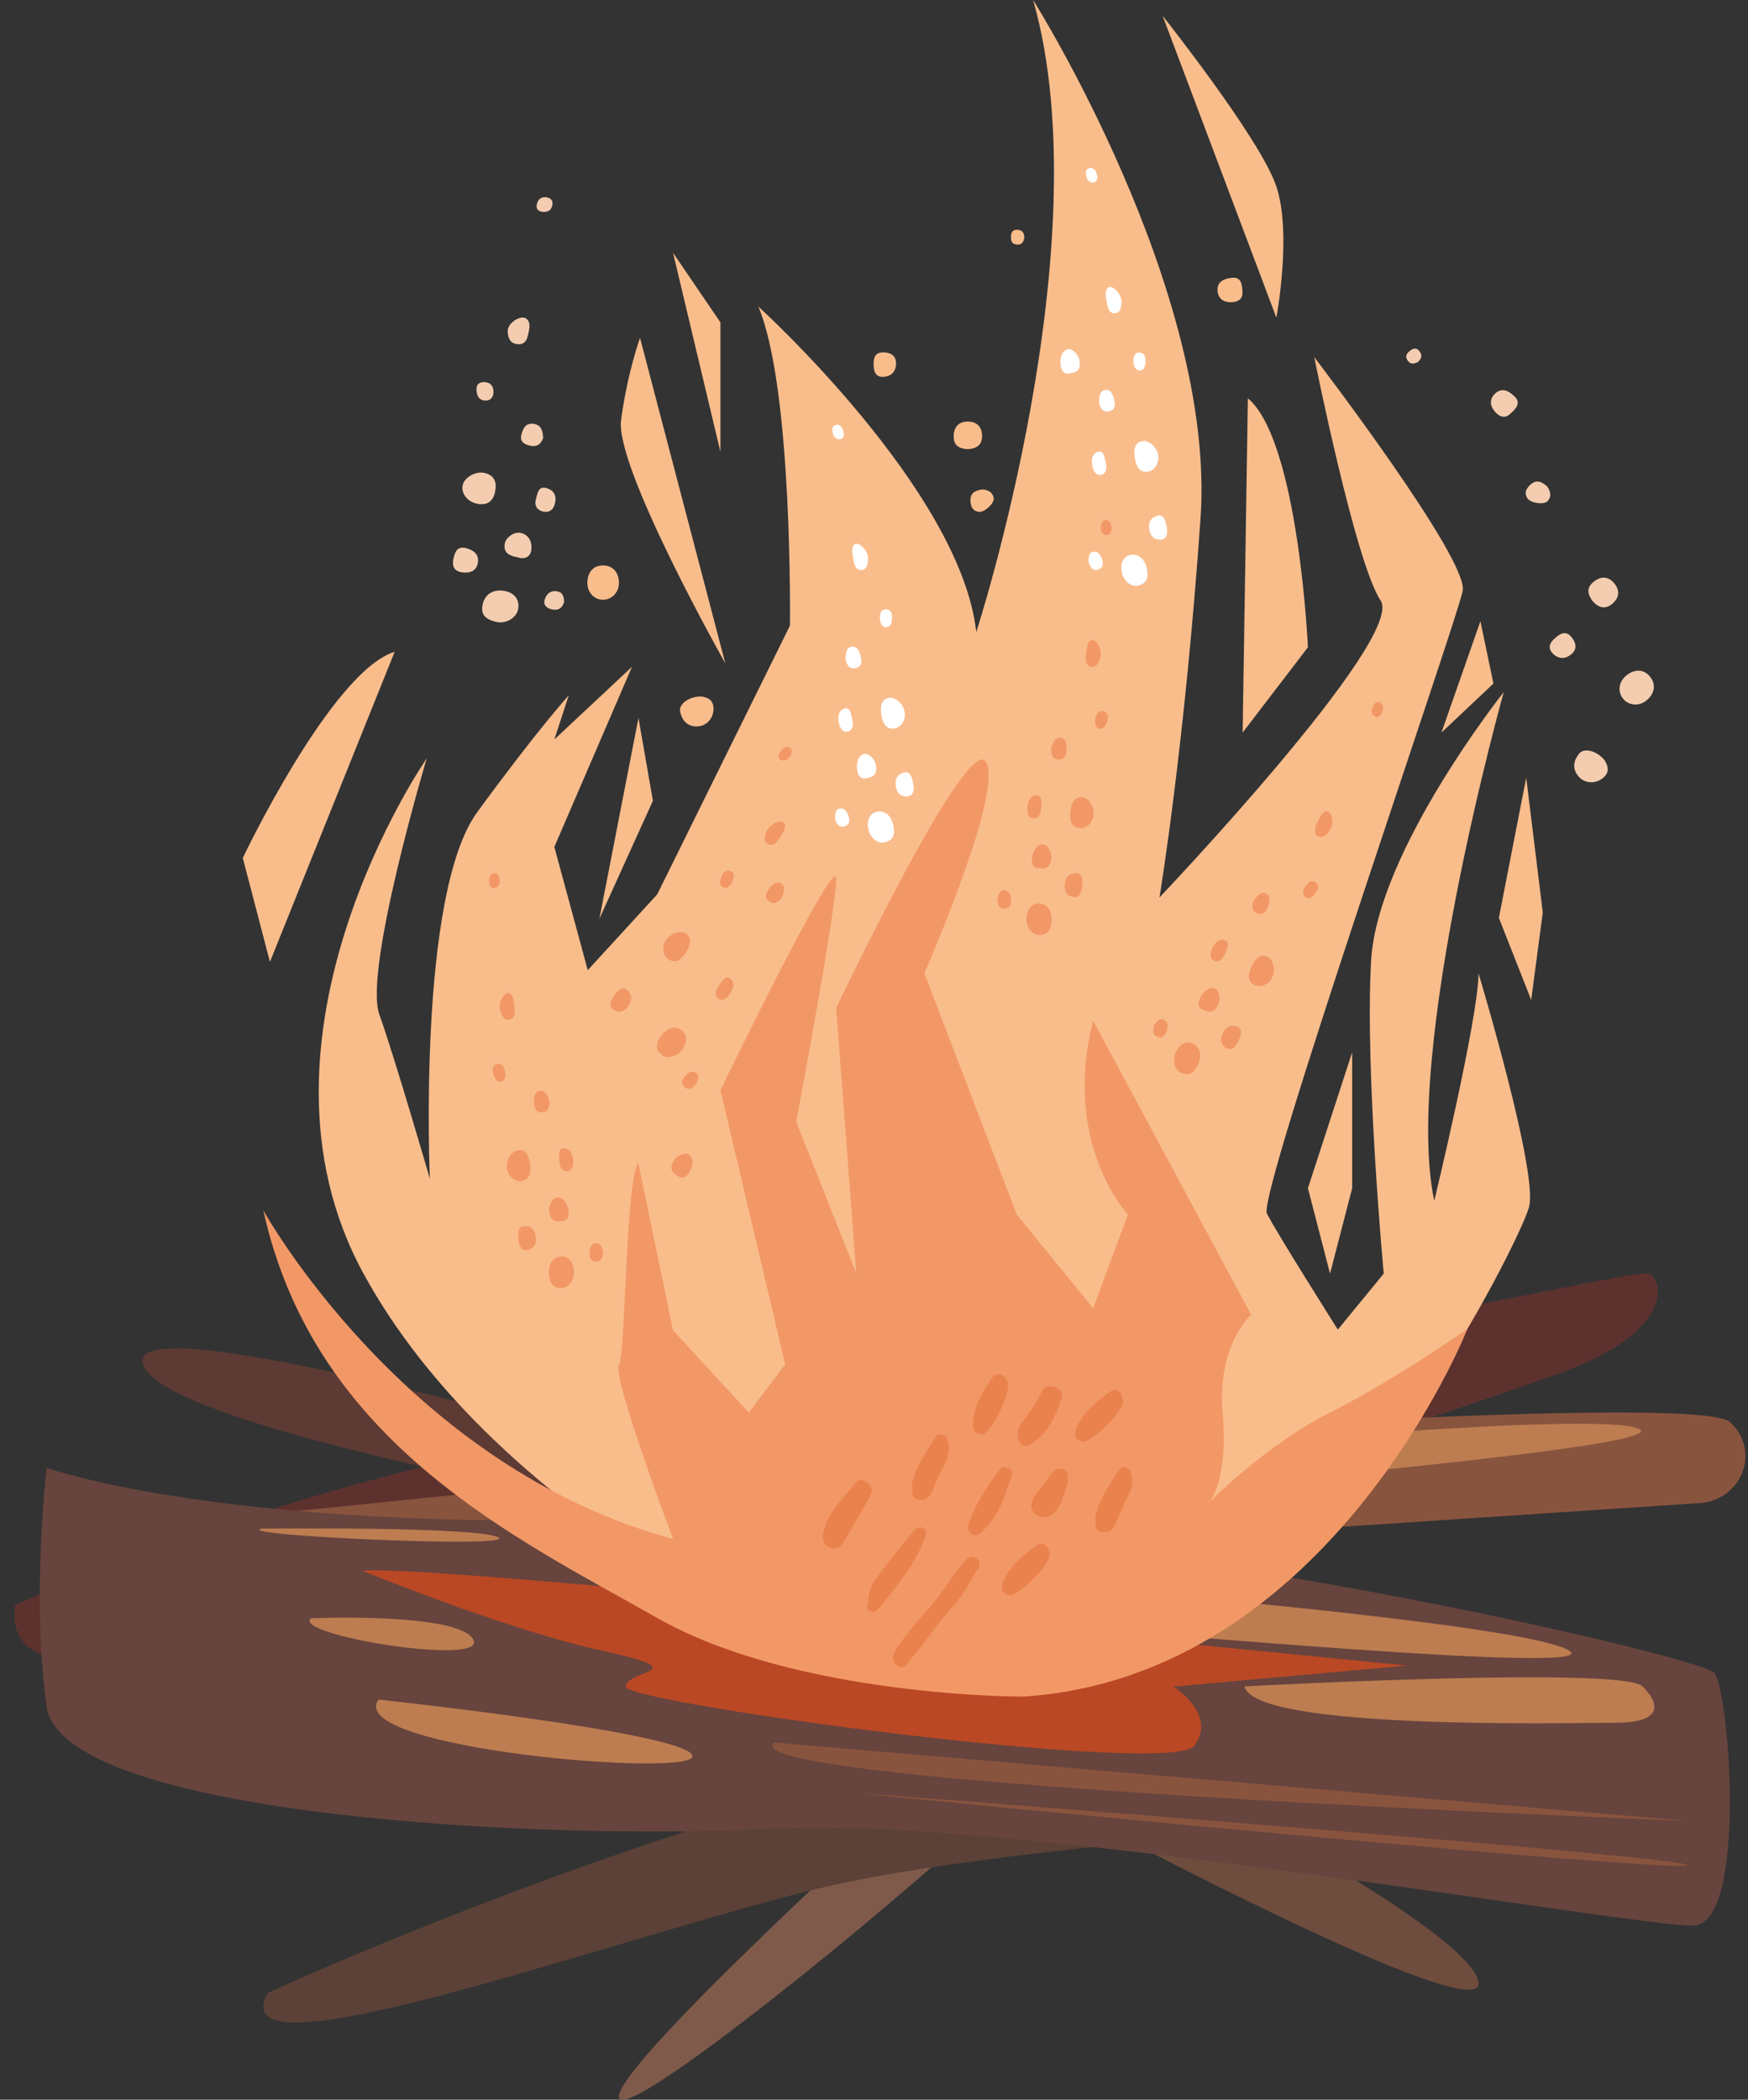 <?xml version="1.0" encoding="UTF-8"?><svg xmlns="http://www.w3.org/2000/svg" xmlns:xlink="http://www.w3.org/1999/xlink" height="334.5" preserveAspectRatio="xMidYMid meet" version="1.0" viewBox="-2.3 0.0 278.6 334.5" width="278.6" zoomAndPan="magnify"><rect x="-2.3" y="0.0" width="278.6" height="334.5" fill="#333333" stroke="none"/><defs><clipPath id="a"><path d="M 43 225 L 275.891 225 L 275.891 254 L 43 254 Z M 43 225"/></clipPath><clipPath id="b"><path d="M 96 282 L 160 282 L 160 334.512 L 96 334.512 Z M 96 282"/></clipPath></defs><g><g><path d="M 0.094 255.742 C 0.094 255.742 54.461 229.227 136.016 221.508 C 217.57 213.789 258.852 201.371 260.867 203.051 C 262.879 204.727 263.887 212.445 246.098 218.824 C 228.312 225.199 162.531 248.359 101.449 253.059 C 40.367 257.754 -2.258 275.207 0.094 255.742" fill="#5d322e"/></g><g clip-path="url(#a)"><path d="M 144.742 230.57 C 144.742 230.57 267.832 221.508 273.41 226.543 C 274.961 227.941 275.648 229.531 275.836 231.105 C 276.344 235.383 272.988 239.156 268.691 239.441 L 58.156 253.391 L 43.281 240.891 L 144.742 230.57" fill="#89543e"/></g><g clip-path="url(#b)"><path d="M 137.355 291.383 C 137.355 291.383 94.402 330.582 96.414 334.277 C 98.43 337.969 148.102 297.023 157.832 286.617 C 167.566 276.215 137.355 291.383 137.355 291.383" fill="#7f5a4b"/></g><g><path d="M 40.367 317.492 C 40.367 317.492 81.648 298.363 129.305 284.941 C 176.961 271.516 241.398 279.57 241.398 284.941 C 241.398 290.309 161.188 292.324 125.949 301.387 C 90.711 310.445 32.648 331.59 40.367 317.492" fill="#5b4137"/></g><g><path d="M 189.379 285.609 C 189.379 285.609 232.34 308.098 233.348 315.816 C 234.352 323.535 171.93 290.309 171.93 290.309 L 189.379 285.609" fill="#6e4c3e"/></g><g><path d="M 5.125 233.82 C 5.125 233.82 32.984 243.992 100.441 241.98 C 167.898 239.969 268.586 263.797 270.934 266.48 C 273.285 269.164 276.305 306.418 267.578 306.754 C 258.852 307.09 159.176 289.305 121.25 291.316 C 83.324 293.328 7.562 289.16 5.125 271.852 C 2.691 254.539 5.125 233.82 5.125 233.82" fill="#67443d"/></g><g><path d="M 114.059 243.273 C 114.059 243.273 22.438 228.172 20.422 217.094 C 18.41 206.02 126.141 238.742 126.141 238.742 L 114.059 243.273" fill="#5d3a34"/></g><g><path d="M 55.496 250.238 C 60.863 249.566 103.488 253.594 103.488 253.594 L 221.961 265.34 L 184.707 268.688 C 184.707 268.688 191.754 273.059 188.062 278.094 C 184.371 283.125 97.445 271.367 97.445 268.688 C 97.445 266.012 109.191 266.348 93.754 262.988 C 78.316 259.633 55.496 250.238 55.496 250.238" fill="#ba4825"/></g><g><path d="M 178.34 253.645 C 178.34 253.645 241.516 258.93 247.809 262.957 C 254.102 266.984 174.812 259.434 171.793 259.688 C 168.773 259.938 178.34 253.645 178.34 253.645" fill="#bd7d51"/></g><g><path d="M 188.809 230.613 C 188.809 230.613 251.938 224.738 258.84 227.598 C 265.742 230.457 186.355 236.934 183.43 237.711 C 180.496 238.488 188.809 230.613 188.809 230.613" fill="#bd7d51"/></g><g><path d="M 123.598 261.277 C 123.598 261.277 76.277 240.664 55.637 202.895 C 34.996 165.125 65.707 120.824 65.707 120.824 C 65.707 120.824 55.637 154.555 58.156 161.602 C 60.672 168.648 66.211 187.777 66.211 187.777 C 66.211 187.777 64.195 142.473 73.762 129.383 C 83.324 116.293 88.359 110.754 88.359 110.754 L 86.051 117.805 L 98.43 106.223 L 86.051 134.922 L 91.379 154.555 L 102.453 142.473 L 123.598 99.68 C 123.598 99.68 124.102 61.922 118.566 48.836 C 118.566 48.836 150.785 78.031 153.301 100.688 C 153.301 100.688 173.438 38.766 162.363 0.004 C 162.363 0.004 191.562 46.316 189.043 82.562 C 186.527 118.809 182.5 142.973 182.5 142.973 C 182.5 142.973 221.766 101.695 217.738 95.652 C 213.711 89.613 207.168 56.891 207.168 56.891 C 207.168 56.891 231.836 89.109 230.828 94.141 C 229.82 99.176 198.105 190.297 199.617 193.316 C 201.129 196.336 210.926 211.816 210.926 211.816 L 218.242 202.895 C 218.242 202.895 215.223 170.516 216.23 153.043 C 217.234 135.57 237.371 110.254 237.371 110.254 C 237.371 110.254 221.266 167.641 226.297 191.305 C 226.297 191.305 233.348 162.105 233.348 155.055 C 233.348 155.055 242.91 186.773 241.398 192.309 C 239.891 197.848 211.699 254.621 178.977 264.746 C 146.254 274.871 123.598 261.277 123.598 261.277" fill="#f9bd8c"/></g><g><path d="M 40.723 153.238 L 36.398 136.68 C 36.398 136.68 50.504 106.984 60.605 103.828 L 40.723 153.238" fill="#f9bd8c"/></g><g><path d="M 195.754 116.703 L 206.16 103.113 C 206.16 103.113 204.68 70.273 196.59 63.445 L 195.754 116.703" fill="#f9bd8c"/></g><g><path d="M 113.301 105.676 C 113.301 105.676 95.68 74.465 96.688 66.914 C 97.695 59.363 99.707 53.824 99.707 53.824 L 113.301 105.676" fill="#f9bd8c"/></g><g><path d="M 112.523 71.992 L 104.973 40.277 L 112.523 51.352 Z M 112.523 71.992" fill="#f9bd8c"/></g><g><path d="M 93.23 146.371 L 99.461 114.371 L 101.762 127.574 Z M 93.23 146.371" fill="#f9bd8c"/></g><g><path d="M 201.129 50.598 L 183.004 2.52 C 183.004 2.52 198.609 22.152 201.129 29.703 C 203.645 37.258 201.129 50.598 201.129 50.598" fill="#f9bd8c"/></g><g><path d="M 227.441 116.703 L 233.652 98.965 L 235.727 108.895 Z M 227.441 116.703" fill="#f9bd8c"/></g><g><path d="M 213.211 167.641 L 206.16 189.289 L 209.684 202.895 L 213.211 189.289 L 213.211 167.641" fill="#f9bd8c"/></g><g><path d="M 240.953 123.879 L 236.594 146.227 L 241.746 159.301 L 243.59 145.367 L 240.953 123.879" fill="#f9bd8c"/></g><g><path d="M 160.684 270.289 C 160.684 270.289 124.605 270.34 102.453 257.754 C 80.305 245.168 47.863 230.066 39.668 192.812 C 39.668 192.812 62.18 233.59 104.973 245.168 C 104.973 245.168 95.27 219.496 96.344 217.48 C 97.422 215.469 97.422 187.793 99.434 185.27 L 104.973 211.945 L 117.055 225.02 L 122.84 217.348 L 112.523 173.684 C 112.523 173.684 130.781 135.926 130.965 139.953 C 131.152 143.98 124.605 178.719 124.605 178.719 L 134.172 202.82 L 130.965 160.594 C 130.965 160.594 151.789 116.797 154.812 121.328 C 157.832 125.859 145.031 155.055 145.031 155.055 L 159.766 193.492 L 171.93 208.418 L 177.465 193.492 C 177.465 193.492 166.895 182.242 171.93 162.609 L 197.102 209.426 C 197.102 209.426 191.625 214.438 192.566 225.02 C 193.512 235.605 190.555 239.207 190.555 239.207 C 190.555 239.207 199.617 230.043 209.684 225.02 C 219.754 219.996 231.586 211.695 231.586 211.695 C 231.586 211.695 209.684 267.188 160.684 270.289" fill="#f29866"/></g><g><path d="M 196.062 268.656 C 196.062 268.656 256.223 265.387 259.492 268.656 C 262.766 271.93 262.012 274.445 255.215 274.445 C 248.418 274.445 197.57 275.703 196.062 268.656" fill="#bd7d51"/></g><g><path d="M 58.039 270.754 C 58.039 270.754 106.703 275.957 108.047 279.648 C 109.391 283.34 52.336 278.641 58.039 270.754" fill="#bd7d51"/></g><g><path d="M 47.301 257.797 C 47.301 257.797 70.793 256.824 73.145 261.191 C 75.492 265.555 43.945 260.445 47.301 257.797" fill="#bd7d51"/></g><g><path d="M 39.379 243.527 C 39.379 243.527 73.68 243.133 77.109 244.906 C 80.539 246.684 34.48 244.605 39.379 243.527" fill="#bd7d51"/></g><g><path d="M 121.164 277.594 L 266.656 290.082 C 266.656 290.082 112.609 284.234 121.164 277.594" fill="#89543e"/></g><g><path d="M 134.254 285.609 C 134.254 285.609 266.152 295.629 266.656 297.141 C 267.16 298.648 139.203 286.281 134.254 285.609" fill="#89543e"/></g><g><path d="M 153.75 249.641 C 152.434 251.668 151.305 254.047 149.602 255.895 C 147.203 258.492 145.301 261.445 143.02 264.113 C 142.445 264.785 141.965 266.145 140.812 265.387 C 139.555 264.559 140.008 263.281 140.777 262.277 C 142.141 260.496 143.477 258.68 145.016 257.059 C 147.383 254.566 149.066 251.574 151.223 248.941 C 151.664 248.395 152.289 247.754 153.148 248.156 C 153.652 248.391 153.918 248.883 153.75 249.641" fill="#ea824e"/></g><g><path d="M 136.09 255.062 C 136.074 253.016 137.012 251.922 137.844 250.812 C 139.508 248.598 141.195 246.398 142.973 244.27 C 143.395 243.762 144.066 242.953 144.871 243.441 C 145.699 243.941 145.191 244.773 144.926 245.453 C 143.355 249.477 140.59 252.723 137.938 256.035 C 137.57 256.496 136.961 257.094 136.289 256.629 C 135.523 256.094 136.102 255.242 136.09 255.062" fill="#ea824e"/></g><g><path d="M 130.738 246.73 C 128.984 246.465 128.676 245.406 128.945 244.102 C 129.633 240.789 132.23 238.676 134.109 236.121 C 134.512 235.574 135.285 235.676 135.867 236.102 C 136.555 236.609 136.84 237.461 136.488 238.109 C 134.984 240.902 133.367 243.633 131.727 246.348 C 131.559 246.621 130.973 246.648 130.738 246.73" fill="#ea824e"/></g><g><path d="M 166.953 222.609 C 165.945 225.66 164.691 228.465 161.816 230.141 C 160.93 230.66 160.383 230.137 160.07 229.367 C 159.664 228.371 160.039 227.414 160.605 226.641 C 161.746 225.09 162.914 223.57 163.684 221.785 C 164.117 220.781 164.953 220.684 165.832 220.957 C 166.617 221.203 167.035 221.812 166.953 222.609" fill="#ea824e"/></g><g><path d="M 158.051 237.633 C 157.215 240.32 155.949 242.285 154.27 243.988 C 153.812 244.449 153.219 244.824 152.551 244.402 C 152.055 244.09 151.859 243.492 152.016 242.98 C 153.039 239.66 155.047 236.879 157.016 234.09 C 157.32 233.652 157.992 233.621 158.508 233.895 C 159.07 234.195 159.113 234.738 158.922 235.285 C 158.602 236.199 158.246 237.105 158.051 237.633" fill="#ea824e"/></g><g><path d="M 143.047 236.562 C 143.492 233.773 145.324 231.445 146.773 228.988 C 147.238 228.203 148.637 228.363 148.852 229.777 C 148.992 230.727 148.969 231.688 148.512 232.613 C 147.711 234.238 146.949 235.887 146.266 237.566 C 145.824 238.652 145.082 239.09 144.004 238.859 C 142.801 238.598 143.172 237.543 143.047 236.562" fill="#ea824e"/></g><g><path d="M 170.266 229.691 C 169.176 229.43 168.754 228.652 169.223 227.57 C 170.328 225.023 172.426 223.27 174.586 221.73 C 175.648 220.969 176.645 221.859 176.68 223.211 C 176.719 224.805 171.973 229.613 170.266 229.691" fill="#ea824e"/></g><g><path d="M 167.895 236.254 C 167.293 237.77 167.098 239.535 165.836 240.836 C 164.988 241.711 163.965 242.027 162.938 241.348 C 161.859 240.633 161.848 239.516 162.512 238.508 C 163.332 237.258 164.34 236.129 165.172 234.887 C 165.746 234.027 166.457 233.699 167.344 234.148 C 168.172 234.57 167.855 235.453 167.895 236.254" fill="#ea824e"/></g><g><path d="M 158.582 254.164 C 157.488 253.902 157.066 253.125 157.535 252.047 C 158.641 249.496 160.738 247.742 162.898 246.203 C 163.965 245.445 164.961 246.328 164.992 247.684 C 165.031 249.277 160.285 254.086 158.582 254.164" fill="#ea824e"/></g><g><path d="M 154.438 228.441 C 153.32 228.562 152.664 227.969 152.742 226.797 C 152.93 224.027 154.312 221.668 155.832 219.492 C 156.582 218.422 157.816 218.922 158.305 220.188 C 158.875 221.672 156.016 227.797 154.438 228.441" fill="#ea824e"/></g><g><path d="M 172.273 241.762 C 172.719 238.973 174.555 236.648 176.004 234.191 C 176.465 233.402 177.863 233.562 178.074 234.977 C 178.219 235.926 178.191 236.887 177.734 237.816 C 176.938 239.441 176.176 241.086 175.492 242.766 C 175.051 243.852 174.309 244.289 173.227 244.059 C 172.027 243.797 172.395 242.742 172.273 241.762" fill="#ea824e"/></g><g><path d="M 93.914 90.078 C 95.434 90.133 96.383 91.254 96.344 92.945 C 96.312 94.484 95.078 95.648 93.609 95.535 C 92.254 95.43 91.281 94.246 91.316 92.762 C 91.363 91.055 92.363 90.023 93.914 90.078" fill="#f9bd8c"/></g><g><path d="M 109.457 110.953 C 110.449 111.113 111.418 111.449 111.422 112.891 C 111.43 114.52 110.191 115.793 108.605 115.723 C 107.102 115.652 106.348 114.641 106.098 113.355 C 105.859 112.129 107.574 110.926 109.457 110.953" fill="#f9bd8c"/></g><g><path d="M 151.867 71.555 C 150.812 71.445 149.73 71.195 149.703 69.602 C 149.68 68.082 150.434 67.195 151.879 67.156 C 153.336 67.117 154.211 67.961 154.227 69.43 C 154.238 70.77 153.488 71.5 151.867 71.555" fill="#f9bd8c"/></g><g><path d="M 195.727 46.543 C 195.785 47.617 195.039 48.184 193.73 48.145 C 192.555 48.105 191.82 47.426 191.754 46.309 C 191.66 44.77 192.902 44.383 194.07 44.254 C 195.43 44.105 195.684 45.129 195.727 46.543" fill="#f9bd8c"/></g><g><path d="M 136.945 58.117 C 136.887 57.047 137.156 56.113 138.484 56.133 C 139.531 56.152 140.477 56.539 140.516 57.812 C 140.555 59.066 139.867 59.891 138.652 60.027 C 137.371 60.172 136.93 59.32 136.945 58.117" fill="#f9bd8c"/></g><g><path d="M 154.262 77.965 C 155.184 78.043 155.926 78.395 156.074 79.355 C 156.207 80.191 154.641 81.621 153.746 81.535 C 152.711 81.43 152.41 80.688 152.371 79.785 C 152.312 78.465 153.215 78.129 154.262 77.965" fill="#f9bd8c"/></g><g><path d="M 160.969 37.871 C 160.824 38.531 160.57 39.016 159.809 38.961 C 158.859 38.898 158.797 38.242 158.84 37.527 C 158.887 36.77 159.363 36.52 160.047 36.625 C 160.766 36.734 160.945 37.273 160.969 37.871" fill="#f9bd8c"/></g><g><path d="M 163.469 143.938 C 164.809 144.109 165.504 145.316 165.277 147.074 C 165.062 148.75 164.168 148.984 163.223 148.953 C 162.055 148.914 161.152 147.492 161.324 146.09 C 161.496 144.648 162.348 143.793 163.469 143.938" fill="#f29866"/></g><g><path d="M 168.312 129.176 C 168.508 127.727 169.082 126.891 170.195 126.996 C 171.199 127.094 172.121 128.508 172.012 129.75 C 171.891 131.078 170.805 132.098 169.676 131.93 C 168.547 131.766 168.098 130.855 168.312 129.176" fill="#f29866"/></g><g><path d="M 163.324 138.324 C 162.5 138.371 161.98 137.723 162.199 136.539 C 162.395 135.465 162.961 134.52 163.902 134.516 C 164.707 134.512 165.434 135.836 165.254 136.898 C 165.012 138.363 164.23 138.422 163.324 138.324" fill="#f29866"/></g><g><path d="M 170.18 141.195 C 170.066 142.422 169.613 143.082 168.699 142.898 C 167.828 142.723 167.234 142.074 167.414 140.766 C 167.598 139.438 168.406 139.07 169.242 139.09 C 170.246 139.113 170.281 140.117 170.18 141.195" fill="#f29866"/></g><g><path d="M 171.852 101.941 C 172.68 102.102 173.367 103.668 173.105 104.637 C 172.867 105.527 172.457 106.375 171.652 106.234 C 170.574 106.051 170.719 104.887 170.836 103.789 C 170.938 102.828 171.156 102.008 171.852 101.941" fill="#f29866"/></g><g><path d="M 165.211 119.281 C 165.504 118.34 165.824 117.477 166.66 117.535 C 167.645 117.602 167.738 118.637 167.672 119.68 C 167.602 120.75 167.047 121.027 166.348 120.988 C 165.516 120.945 165.211 120.309 165.211 119.281" fill="#f29866"/></g><g><path d="M 163.645 128.68 C 163.637 129.598 163.25 130.387 162.449 130.371 C 161.691 130.355 161.32 129.676 161.449 128.527 C 161.582 127.297 162.125 126.695 162.945 126.699 C 163.828 126.699 163.715 127.664 163.645 128.68" fill="#f29866"/></g><g><path d="M 156.664 143.168 C 156.863 142.508 157.094 141.75 157.785 141.809 C 158.598 141.875 158.898 142.684 158.84 143.672 C 158.793 144.461 158.312 144.762 157.758 144.75 C 157.027 144.738 156.664 144.242 156.664 143.168" fill="#f29866"/></g><g><path d="M 173.535 113.277 C 174.07 113.434 174.438 113.848 174.234 114.637 C 174.027 115.422 173.691 116.234 172.93 116.078 C 172.363 115.969 172.121 115.363 172.246 114.656 C 172.398 113.801 172.777 113.125 173.535 113.277" fill="#f29866"/></g><g><path d="M 174.152 82.887 C 174.734 83.051 174.949 83.637 174.828 84.488 C 174.742 85.086 174.406 85.312 174.012 85.242 C 173.406 85.133 173.051 84.691 173.172 83.762 C 173.266 83.031 173.609 82.797 174.152 82.887" fill="#f29866"/></g><g><path d="M 187.844 166.254 C 189.055 166.852 189.32 168.219 188.539 169.809 C 187.793 171.32 186.867 171.258 185.98 170.922 C 184.895 170.508 184.504 168.867 185.117 167.594 C 185.746 166.285 186.828 165.754 187.844 166.254" fill="#f29866"/></g><g><path d="M 197.215 153.859 C 197.867 152.555 198.684 151.949 199.703 152.41 C 200.621 152.828 201.031 154.465 200.523 155.602 C 199.98 156.824 198.621 157.434 197.609 156.91 C 196.598 156.387 196.465 155.383 197.215 153.859" fill="#f29866"/></g><g><path d="M 189.527 160.898 C 188.734 160.676 188.453 159.895 189.043 158.844 C 189.578 157.891 190.414 157.18 191.309 157.484 C 192.07 157.738 192.328 159.227 191.816 160.176 C 191.109 161.48 190.352 161.281 189.527 160.898" fill="#f29866"/></g><g><path d="M 195.082 165.836 C 194.578 166.961 193.934 167.438 193.129 166.969 C 192.363 166.52 192.012 165.715 192.605 164.531 C 193.211 163.34 194.094 163.254 194.879 163.539 C 195.82 163.891 195.527 164.852 195.082 165.836" fill="#f29866"/></g><g><path d="M 209.395 129.246 C 210.125 129.664 210.266 131.371 209.703 132.203 C 209.191 132.965 208.527 133.637 207.812 133.246 C 206.852 132.719 207.367 131.664 207.832 130.668 C 208.242 129.789 208.715 129.082 209.395 129.246" fill="#f29866"/></g><g><path d="M 197.488 143.496 C 198.07 142.703 198.652 141.988 199.426 142.312 C 200.336 142.695 200.086 143.707 199.684 144.668 C 199.273 145.66 198.656 145.742 198.008 145.48 C 197.234 145.172 197.152 144.469 197.488 143.496" fill="#f29866"/></g><g><path d="M 192.961 151.879 C 192.652 152.742 192.031 153.367 191.281 153.09 C 190.566 152.828 190.438 152.07 190.93 151.023 C 191.457 149.902 192.16 149.512 192.941 149.777 C 193.773 150.062 193.352 150.941 192.961 151.879" fill="#f29866"/></g><g><path d="M 181.656 163.32 C 182.062 162.758 182.52 162.117 183.156 162.398 C 183.906 162.727 183.93 163.586 183.555 164.5 C 183.254 165.23 182.699 165.359 182.176 165.172 C 181.492 164.922 181.309 164.336 181.656 163.32" fill="#f29866"/></g><g><path d="M 207.309 140.516 C 207.766 140.836 207.98 141.348 207.527 142.027 C 207.078 142.703 206.5 143.363 205.824 142.969 C 205.328 142.68 205.297 142.027 205.641 141.402 C 206.062 140.645 206.645 140.125 207.309 140.516" fill="#f29866"/></g><g><path d="M 217.75 111.965 C 218.242 112.309 218.262 112.938 217.867 113.699 C 217.594 114.238 217.203 114.344 216.852 114.148 C 216.316 113.848 216.121 113.316 216.535 112.477 C 216.859 111.816 217.266 111.703 217.75 111.965" fill="#f29866"/></g><g><path d="M 137.543 129.305 C 138.879 129.105 139.879 130.074 140.145 131.828 C 140.395 133.496 139.602 133.969 138.68 134.199 C 137.551 134.48 136.293 133.359 136.07 131.965 C 135.84 130.527 136.426 129.477 137.543 129.305" fill="#fff"/></g><g><path d="M 138.156 113.781 C 137.949 112.336 138.27 111.375 139.371 111.172 C 140.363 110.988 141.637 112.098 141.871 113.32 C 142.121 114.633 141.352 115.91 140.223 116.059 C 139.09 116.207 138.41 115.457 138.156 113.781" fill="#fff"/></g><g><path d="M 135.867 123.945 C 135.09 124.219 134.41 123.738 134.293 122.539 C 134.188 121.449 134.473 120.391 135.379 120.129 C 136.152 119.902 137.211 120.977 137.332 122.051 C 137.5 123.523 136.762 123.793 135.867 123.945" fill="#fff"/></g><g><path d="M 143.246 124.828 C 143.477 126.039 143.219 126.801 142.289 126.875 C 141.402 126.945 140.652 126.484 140.469 125.172 C 140.281 123.848 140.957 123.273 141.766 123.062 C 142.742 122.809 143.051 123.766 143.246 124.828" fill="#fff"/></g><g><path d="M 134.094 86.617 C 134.938 86.547 136.023 87.863 136.039 88.871 C 136.055 89.789 135.891 90.719 135.082 90.805 C 133.996 90.922 133.812 89.766 133.625 88.68 C 133.461 87.727 133.445 86.875 134.094 86.617" fill="#fff"/></g><g><path d="M 132.461 105.117 C 132.484 104.133 132.555 103.215 133.375 103.039 C 134.344 102.836 134.715 103.805 134.934 104.824 C 135.16 105.875 134.703 106.293 134.023 106.449 C 133.211 106.637 132.742 106.105 132.461 105.117" fill="#fff"/></g><g><path d="M 133.531 114.586 C 133.773 115.469 133.621 116.336 132.848 116.539 C 132.113 116.73 131.57 116.18 131.379 115.043 C 131.168 113.82 131.523 113.094 132.316 112.871 C 133.16 112.629 133.32 113.59 133.531 114.586" fill="#fff"/></g><g><path d="M 130.789 130.434 C 130.801 129.738 130.812 128.949 131.492 128.816 C 132.297 128.656 132.805 129.352 133.02 130.316 C 133.188 131.09 132.812 131.512 132.273 131.652 C 131.566 131.84 131.086 131.465 130.789 130.434" fill="#fff"/></g><g><path d="M 138.82 97.059 C 139.379 97.066 139.848 97.363 139.863 98.176 C 139.883 98.988 139.781 99.859 139.008 99.926 C 138.434 99.969 138.031 99.453 137.961 98.742 C 137.871 97.879 138.051 97.121 138.82 97.059" fill="#fff"/></g><g><path d="M 131.086 67.664 C 131.688 67.664 132.059 68.168 132.176 69.02 C 132.258 69.617 131.996 69.93 131.598 69.969 C 130.984 70.027 130.52 69.699 130.379 68.773 C 130.27 68.047 130.535 67.727 131.086 67.664" fill="#fff"/></g><g><path d="M 177.941 88.398 C 179.281 88.195 180.277 89.168 180.547 90.918 C 180.797 92.586 180 93.059 179.082 93.289 C 177.949 93.57 176.691 92.449 176.473 91.055 C 176.242 89.621 176.824 88.566 177.941 88.398" fill="#fff"/></g><g><path d="M 178.555 72.871 C 178.348 71.426 178.672 70.465 179.77 70.262 C 180.766 70.078 182.035 71.188 182.27 72.41 C 182.52 73.723 181.754 75 180.621 75.148 C 179.492 75.297 178.809 74.547 178.555 72.871" fill="#fff"/></g><g><path d="M 168.312 59.473 C 167.531 59.746 166.855 59.262 166.738 58.066 C 166.633 56.977 166.918 55.914 167.82 55.652 C 168.598 55.43 169.656 56.504 169.777 57.574 C 169.945 59.047 169.207 59.316 168.312 59.473" fill="#fff"/></g><g><path d="M 183.645 83.922 C 183.875 85.133 183.617 85.891 182.691 85.965 C 181.805 86.035 181.055 85.574 180.871 84.266 C 180.684 82.938 181.359 82.363 182.168 82.152 C 183.141 81.898 183.449 82.855 183.645 83.922" fill="#fff"/></g><g><path d="M 174.496 45.711 C 175.336 45.641 176.426 46.957 176.441 47.961 C 176.453 48.883 176.293 49.809 175.484 49.895 C 174.395 50.012 174.215 48.855 174.027 47.77 C 173.859 46.816 173.844 45.969 174.496 45.711" fill="#fff"/></g><g><path d="M 172.863 64.211 C 172.887 63.223 172.957 62.305 173.777 62.133 C 174.742 61.926 175.113 62.895 175.336 63.914 C 175.562 64.965 175.105 65.383 174.422 65.539 C 173.609 65.727 173.145 65.195 172.863 64.211" fill="#fff"/></g><g><path d="M 173.934 73.676 C 174.176 74.559 174.02 75.426 173.246 75.629 C 172.516 75.82 171.973 75.27 171.777 74.133 C 171.57 72.91 171.926 72.188 172.719 71.961 C 173.562 71.719 173.719 72.684 173.934 73.676" fill="#fff"/></g><g><path d="M 171.191 89.523 C 171.199 88.828 171.211 88.043 171.895 87.906 C 172.695 87.75 173.207 88.441 173.422 89.406 C 173.59 90.18 173.215 90.602 172.676 90.742 C 171.969 90.934 171.484 90.555 171.191 89.523" fill="#fff"/></g><g><path d="M 179.223 56.152 C 179.777 56.156 180.246 56.453 180.266 57.266 C 180.281 58.078 180.184 58.949 179.406 59.016 C 178.836 59.059 178.434 58.543 178.359 57.832 C 178.27 56.969 178.453 56.211 179.223 56.152" fill="#fff"/></g><g><path d="M 171.488 26.754 C 172.09 26.754 172.461 27.262 172.574 28.109 C 172.656 28.707 172.395 29.02 171.996 29.059 C 171.387 29.117 170.922 28.793 170.781 27.867 C 170.672 27.141 170.938 26.816 171.488 26.754" fill="#fff"/></g><g><path d="M 87.031 200.16 C 85.688 200.332 84.992 201.539 85.219 203.297 C 85.434 204.973 86.328 205.207 87.277 205.176 C 88.441 205.141 89.344 203.715 89.176 202.312 C 89 200.867 88.152 200.016 87.031 200.16" fill="#f29866"/></g><g><path d="M 82.184 185.398 C 81.988 183.949 81.414 183.113 80.301 183.219 C 79.297 183.316 78.375 184.73 78.488 185.973 C 78.605 187.305 79.695 188.32 80.82 188.152 C 81.949 187.988 82.398 187.078 82.184 185.398" fill="#f29866"/></g><g><path d="M 87.172 194.547 C 87.996 194.594 88.516 193.945 88.297 192.762 C 88.102 191.688 87.539 190.742 86.598 190.738 C 85.789 190.734 85.066 192.059 85.242 193.121 C 85.484 194.586 86.27 194.645 87.172 194.547" fill="#f29866"/></g><g><path d="M 80.316 197.418 C 80.43 198.645 80.883 199.305 81.797 199.121 C 82.668 198.945 83.266 198.297 83.082 196.988 C 82.898 195.66 82.09 195.293 81.258 195.312 C 80.25 195.336 80.215 196.34 80.316 197.418" fill="#f29866"/></g><g><path d="M 78.645 158.164 C 77.816 158.324 77.129 159.891 77.391 160.859 C 77.633 161.746 78.043 162.598 78.844 162.461 C 79.922 162.273 79.777 161.109 79.66 160.016 C 79.559 159.051 79.34 158.23 78.645 158.164" fill="#f29866"/></g><g><path d="M 85.285 175.508 C 84.992 174.566 84.676 173.699 83.836 173.758 C 82.852 173.824 82.762 174.859 82.828 175.902 C 82.898 176.973 83.453 177.25 84.148 177.211 C 84.98 177.168 85.285 176.531 85.285 175.508" fill="#f29866"/></g><g><path d="M 86.852 184.902 C 86.859 185.82 87.246 186.609 88.047 186.594 C 88.805 186.578 89.176 185.898 89.051 184.754 C 88.914 183.52 88.375 182.922 87.551 182.922 C 86.672 182.922 86.785 183.891 86.852 184.902" fill="#f29866"/></g><g><path d="M 93.832 199.391 C 93.633 198.727 93.406 197.973 92.715 198.031 C 91.898 198.098 91.598 198.902 91.656 199.895 C 91.703 200.684 92.184 200.984 92.742 200.973 C 93.469 200.961 93.832 200.465 93.832 199.391" fill="#f29866"/></g><g><path d="M 76.961 169.5 C 76.426 169.656 76.059 170.07 76.266 170.859 C 76.469 171.645 76.805 172.457 77.57 172.305 C 78.133 172.191 78.375 171.586 78.25 170.879 C 78.102 170.023 77.719 169.348 76.961 169.5" fill="#f29866"/></g><g><path d="M 76.344 139.109 C 75.766 139.273 75.547 139.859 75.668 140.711 C 75.754 141.309 76.09 141.535 76.484 141.465 C 77.09 141.355 77.445 140.914 77.328 139.984 C 77.234 139.254 76.887 139.02 76.344 139.109" fill="#f29866"/></g><g><path d="M 106.215 164.035 C 105.059 163.332 103.762 163.84 102.84 165.352 C 101.961 166.793 102.512 167.535 103.27 168.105 C 104.203 168.805 105.797 168.258 106.539 167.055 C 107.309 165.82 107.18 164.621 106.215 164.035" fill="#f29866"/></g><g><path d="M 107.113 151.594 C 107.867 150.34 107.941 149.328 107.004 148.715 C 106.16 148.16 104.559 148.691 103.867 149.73 C 103.129 150.844 103.344 152.316 104.328 152.891 C 105.312 153.469 106.23 153.039 107.113 151.594" fill="#f29866"/></g><g><path d="M 105.66 187.297 C 106.273 187.852 107.086 187.672 107.656 186.609 C 108.176 185.648 108.324 184.559 107.594 183.969 C 106.965 183.461 105.574 184.039 105.047 184.98 C 104.32 186.277 104.895 186.809 105.66 187.297" fill="#f29866"/></g><g><path d="M 95.516 158.715 C 94.832 159.742 94.777 160.543 95.605 160.973 C 96.395 161.379 97.262 161.246 97.941 160.109 C 98.625 158.961 98.227 158.168 97.562 157.66 C 96.762 157.047 96.105 157.809 95.516 158.715" fill="#f29866"/></g><g><path d="M 122.598 130.988 C 121.852 130.598 120.336 131.391 119.934 132.312 C 119.566 133.152 119.355 134.074 120.066 134.465 C 121.023 134.996 121.641 134 122.234 133.07 C 122.758 132.254 123.102 131.477 122.598 130.988" fill="#f29866"/></g><g><path d="M 122.289 143.039 C 122.648 142.121 122.941 141.246 122.25 140.77 C 121.441 140.203 120.723 140.953 120.121 141.809 C 119.508 142.688 119.77 143.254 120.336 143.66 C 121.012 144.145 121.648 143.84 122.289 143.039" fill="#f29866"/></g><g><path d="M 112.289 156.992 C 111.723 157.711 111.527 158.57 112.164 159.059 C 112.766 159.52 113.477 159.223 114.098 158.246 C 114.762 157.203 114.715 156.395 114.074 155.883 C 113.387 155.332 112.867 156.156 112.289 156.992" fill="#f29866"/></g><g><path d="M 108.68 172.664 C 108.938 172.02 109.23 171.289 108.656 170.902 C 107.977 170.445 107.238 170.887 106.668 171.695 C 106.211 172.34 106.398 172.875 106.84 173.215 C 107.414 173.66 108.008 173.504 108.68 172.664" fill="#f29866"/></g><g><path d="M 114.195 138.785 C 113.684 138.574 113.137 138.664 112.805 139.41 C 112.473 140.152 112.227 140.996 112.918 141.355 C 113.43 141.617 113.996 141.297 114.34 140.672 C 114.758 139.906 114.883 139.141 114.195 138.785" fill="#f29866"/></g><g><path d="M 123.473 119.098 C 122.918 118.863 122.379 119.188 121.941 119.926 C 121.637 120.445 121.758 120.836 122.109 121.027 C 122.648 121.32 123.203 121.195 123.691 120.398 C 124.074 119.77 123.953 119.367 123.473 119.098" fill="#f29866"/></g><g><path d="M 78.125 94.141 C 76.25 93.805 74.891 94.707 74.59 96.484 C 74.301 98.176 75.434 98.738 76.73 99.062 C 78.32 99.461 80.035 98.43 80.289 97.016 C 80.551 95.562 79.695 94.422 78.125 94.141" fill="#f4cdb0"/></g><g><path d="M 76.652 78.129 C 76.887 76.66 76.398 75.645 74.848 75.328 C 73.457 75.047 71.719 76.062 71.441 77.301 C 71.145 78.621 72.27 80.008 73.855 80.27 C 75.441 80.531 76.363 79.824 76.652 78.129" fill="#f4cdb0"/></g><g><path d="M 80.254 88.797 C 81.355 89.152 82.281 88.723 82.398 87.5 C 82.504 86.391 82.062 85.273 80.789 84.918 C 79.699 84.613 78.258 85.613 78.133 86.703 C 77.957 88.203 78.996 88.551 80.254 88.797" fill="#f4cdb0"/></g><g><path d="M 69.973 88.992 C 69.703 90.215 70.09 91.02 71.395 91.188 C 72.633 91.344 73.664 90.941 73.871 89.613 C 74.078 88.27 73.109 87.613 71.973 87.32 C 70.598 86.965 70.207 87.918 69.973 88.992" fill="#f4cdb0"/></g><g><path d="M 81.254 50.605 C 80.074 50.449 78.602 51.699 78.621 52.734 C 78.641 53.676 78.902 54.645 80.039 54.812 C 81.562 55.035 81.77 53.863 81.988 52.766 C 82.184 51.805 82.172 50.934 81.254 50.605" fill="#f4cdb0"/></g><g><path d="M 84.27 69.773 C 84.199 68.758 84.062 67.809 82.906 67.551 C 81.551 67.246 81.066 68.207 80.801 69.234 C 80.523 70.289 81.18 70.766 82.141 70.988 C 83.281 71.262 83.914 70.762 84.27 69.773" fill="#f4cdb0"/></g><g><path d="M 83.148 79.398 C 82.848 80.281 83.094 81.191 84.184 81.473 C 85.219 81.738 85.953 81.227 86.18 80.074 C 86.422 78.84 85.895 78.062 84.781 77.754 C 83.586 77.426 83.406 78.398 83.148 79.398" fill="#f4cdb0"/></g><g><path d="M 87.609 95.949 C 87.57 95.234 87.523 94.426 86.562 94.223 C 85.438 93.98 84.75 94.645 84.488 95.617 C 84.281 96.395 84.828 96.863 85.586 97.062 C 86.578 97.32 87.242 96.98 87.609 95.949" fill="#f4cdb0"/></g><g><path d="M 75.059 60.883 C 74.281 60.832 73.637 61.094 73.645 61.926 C 73.652 62.762 73.824 63.668 74.914 63.805 C 75.719 63.906 76.258 63.418 76.332 62.691 C 76.422 61.812 76.137 61.02 75.059 60.883" fill="#f4cdb0"/></g><g><path d="M 84.707 31.414 C 83.863 31.355 83.367 31.84 83.238 32.703 C 83.148 33.309 83.523 33.656 84.086 33.734 C 84.945 33.855 85.578 33.562 85.738 32.625 C 85.863 31.891 85.477 31.531 84.707 31.414" fill="#f4cdb0"/></g><g><path d="M 260.746 107.871 C 261.684 109.098 261.414 110.566 260.059 111.629 C 258.832 112.594 257.121 112.379 256.266 111.148 C 255.473 110.016 255.773 108.488 256.969 107.562 C 258.332 106.496 259.789 106.617 260.746 107.871" fill="#f4cdb0"/></g><g><path d="M 253.457 121.129 C 253.969 122.012 254.328 122.988 253.203 123.922 C 251.926 124.977 250.129 124.824 249.164 123.535 C 248.246 122.309 248.555 121.062 249.402 120.039 C 250.215 119.062 252.266 119.633 253.457 121.129" fill="#f4cdb0"/></g><g><path d="M 251.488 95.711 C 250.891 94.809 250.391 93.801 251.625 92.75 C 252.801 91.75 253.984 91.773 254.945 92.879 C 255.918 94 255.816 95.23 254.676 96.188 C 253.629 97.066 252.574 96.945 251.488 95.711" fill="#f4cdb0"/></g><g><path d="M 238.379 65.953 C 237.574 66.695 236.645 66.473 235.836 65.422 C 235.105 64.473 235.168 63.461 236 62.688 C 237.152 61.617 238.258 62.344 239.109 63.18 C 240.098 64.148 239.461 65.008 238.379 65.953" fill="#f4cdb0"/></g><g><path d="M 245.637 101.586 C 246.438 100.848 247.348 100.457 248.184 101.516 C 248.848 102.348 249.152 103.34 248.176 104.191 C 247.219 105.031 246.129 105.023 245.234 104.156 C 244.301 103.242 244.684 102.348 245.637 101.586" fill="#f4cdb0"/></g><g><path d="M 244.293 77.5 C 244.824 78.277 245.027 79.086 244.371 79.824 C 243.801 80.469 241.664 80.156 241.16 79.402 C 240.574 78.52 240.965 77.805 241.645 77.191 C 242.645 76.297 243.488 76.789 244.293 77.5" fill="#f4cdb0"/></g><g><path d="M 223.684 57.668 C 223.07 57.977 222.527 58.094 222.074 57.461 C 221.516 56.676 221.988 56.199 222.578 55.773 C 223.203 55.32 223.711 55.535 224.066 56.141 C 224.438 56.773 224.137 57.266 223.684 57.668" fill="#f4cdb0"/></g></g></svg>